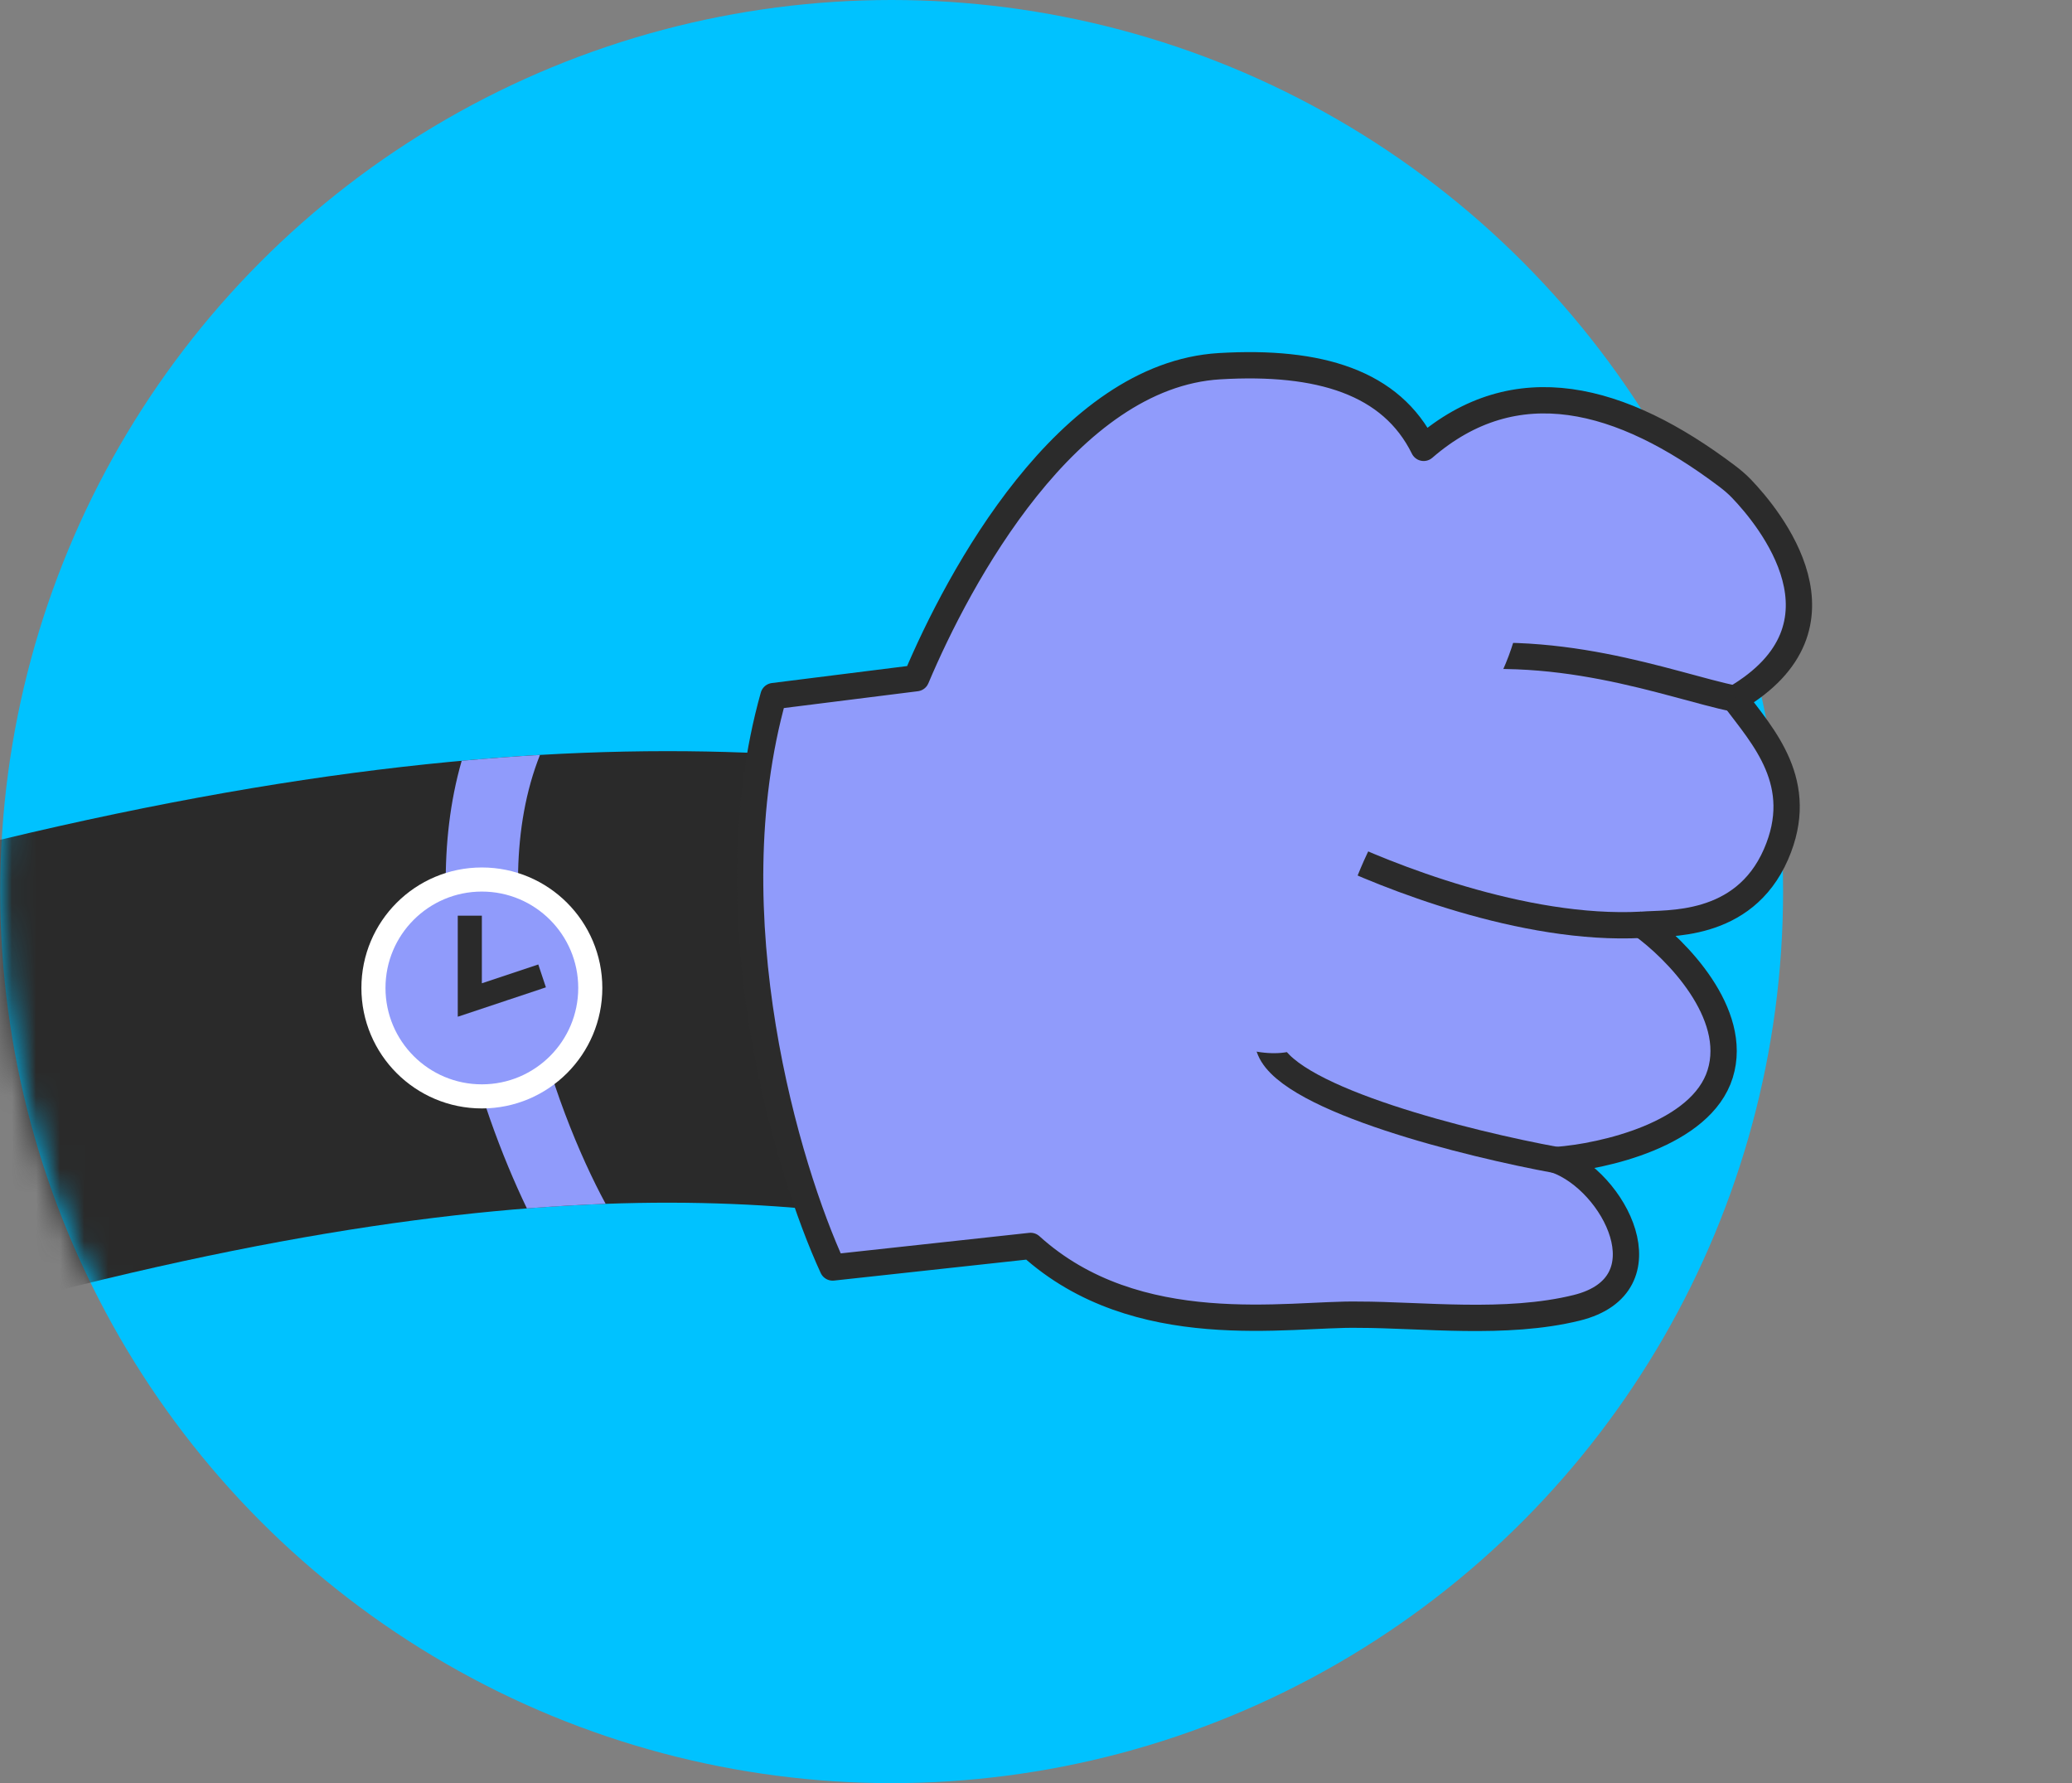 <?xml version="1.0" encoding="UTF-8"?> <svg xmlns="http://www.w3.org/2000/svg" width="86" height="74" viewBox="0 0 86 74" fill="none"><rect x="0" y="0" width="86" height="74" fill="#808080" stroke="none"/> <circle cx="37.008" cy="37" r="37" fill="#00C2FF"></circle> <mask id="mask0_207_129" style="mask-type:alpha" maskUnits="userSpaceOnUse" x="0" y="0" width="75" height="74"> <circle cx="37.008" cy="37" r="37" fill="#855E5E"></circle> </mask> <g mask="url(#mask0_207_129)"> <path fill-rule="evenodd" clip-rule="evenodd" d="M-37.94 47.285C0.826 31.983 21.445 29.956 37.035 31.688L34.965 50.313C23.555 49.045 6.173 50.019 -31.06 64.716L-37.94 47.285Z" fill="#2A2A2A"></path> </g> <path d="M38.03 28.144L32.104 28.888C29.536 38.028 32.671 48.505 34.56 52.601L42.775 51.706C47.191 55.703 53.5 54.501 56.381 54.56C59 54.56 62.5 55.001 65.443 54.274C69.259 53.331 67 49.001 64.59 48.142C66.533 47.999 70.614 47.083 71.397 44.566C72.18 42.049 69.556 39.392 68.146 38.378C69.152 38.288 72.361 38.562 73.715 35.452C75 32.501 73.178 30.575 72 29.001C77.189 25.973 73.403 21.45 72.285 20.283C72.098 20.088 71.894 19.916 71.678 19.753C67.286 16.441 62.907 15.278 59.091 18.586C57.751 15.868 54.768 14.95 50.619 15.197C44.29 15.575 39.787 23.974 38.03 28.144Z" fill="#909BFB" stroke="#2B2B2B" stroke-width="1.092" stroke-linejoin="round"></path> <path d="M72 29C69.268 28.428 64.5 26.499 58.999 27.499C56.505 27.953 56.566 32.704 55.157 35.199C57.508 36.333 63.231 38.643 68.144 38.378" stroke="#2B2B2B" stroke-width="1.092" stroke-linejoin="round"></path> <path d="M55.158 35.199C54.05 37.097 51.846 41.519 52.721 43.585C53.596 45.652 60.998 47.484 64.589 48.141" stroke="#2B2B2B" stroke-width="1.092" stroke-linejoin="round"></path> <path fill-rule="evenodd" clip-rule="evenodd" d="M63.144 22.844C63.453 24.436 63.172 28.409 59.567 31.566C56.673 34.1 55.738 37.884 55.086 40.523C54.723 41.994 54.447 43.11 53.969 43.455C52.634 44.42 44.583 43.122 48.499 30.537L63.144 22.844Z" fill="#909BFB"></path> <path fill-rule="evenodd" clip-rule="evenodd" d="M19.163 31.572C18.184 34.973 18.404 38.659 19.081 41.936C19.734 45.094 20.838 48.005 21.869 50.149C23.006 50.06 24.094 49.998 25.138 49.959C24.082 48.014 22.743 44.831 22.019 41.329C21.307 37.883 21.229 34.313 22.412 31.329C21.355 31.39 20.273 31.471 19.163 31.572Z" fill="#909BFB"></path> <circle cx="20" cy="41" r="4.5" fill="#909BFB" stroke="white"></circle> <path d="M19.5 38V41.5L22.5 40.5" stroke="#2A2A2A"></path> </svg> 